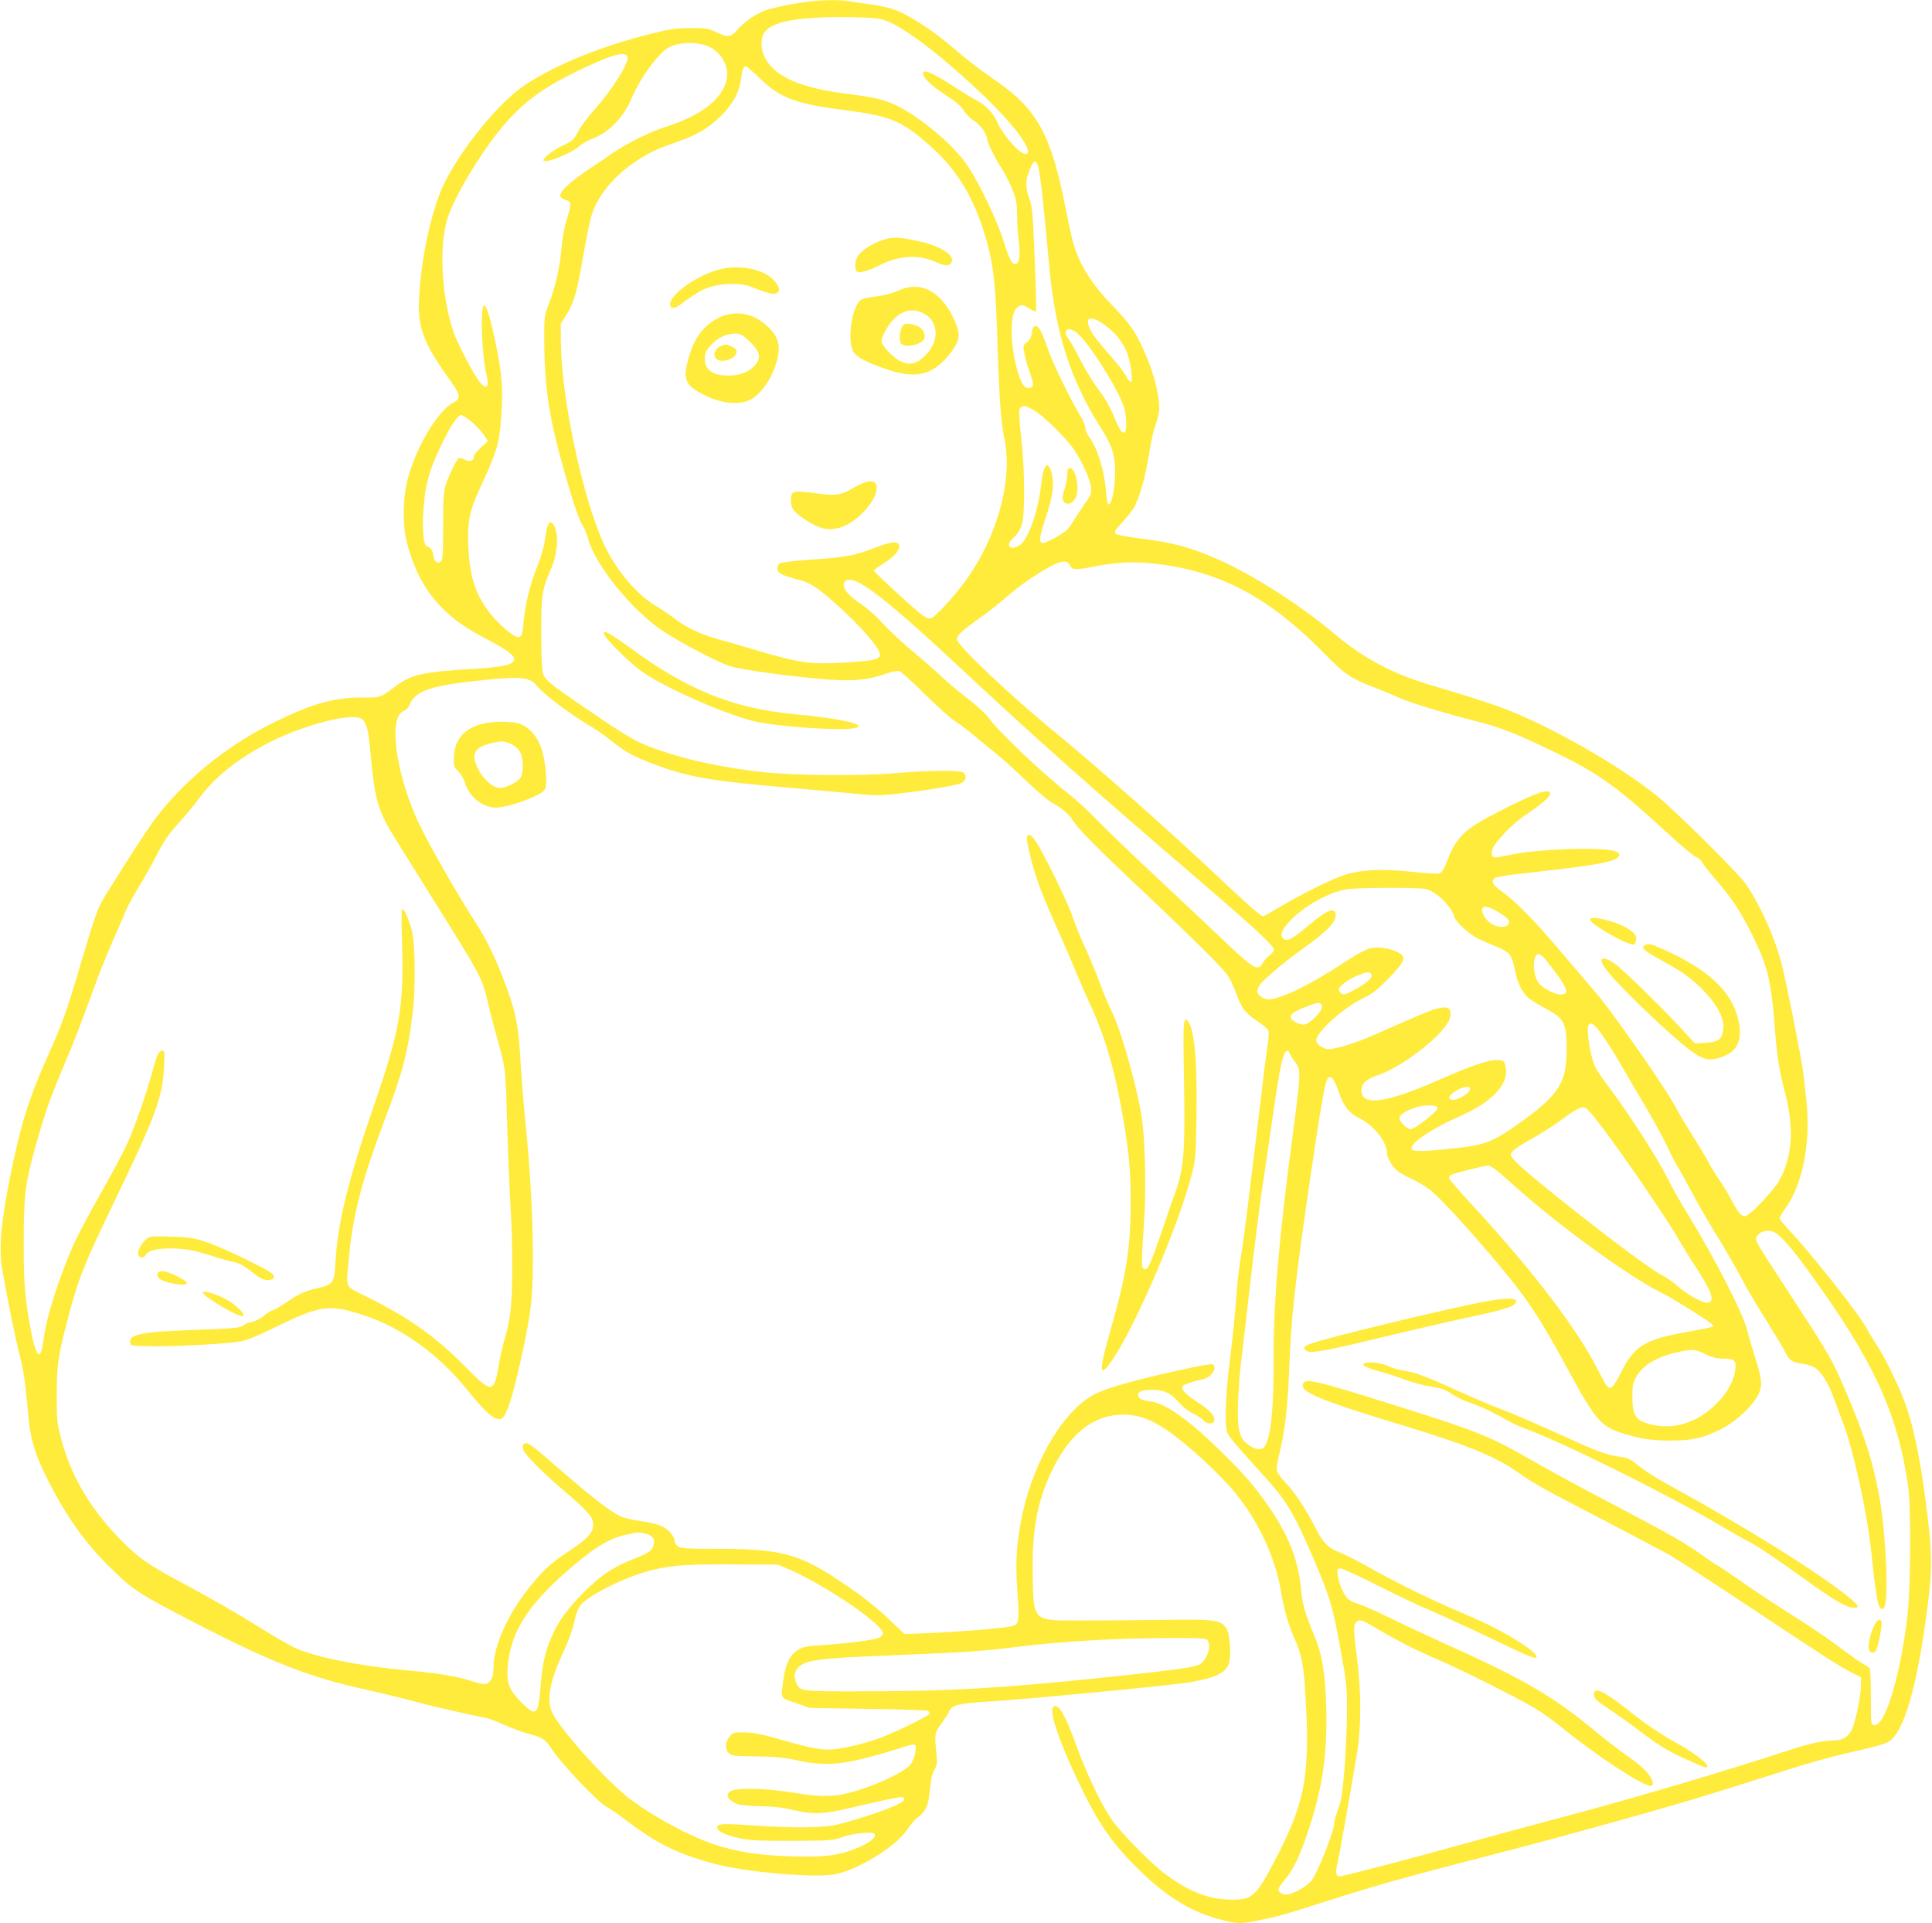 <?xml version="1.0" standalone="no"?>
<!DOCTYPE svg PUBLIC "-//W3C//DTD SVG 20010904//EN"
 "http://www.w3.org/TR/2001/REC-SVG-20010904/DTD/svg10.dtd">
<svg version="1.0" xmlns="http://www.w3.org/2000/svg"
 width="1280pt" height="1274pt" viewBox="0 0 1280 1274"
 preserveAspectRatio="xMidYMid meet">
<g transform="translate(0,1274) scale(0.1,-0.1)"
fill="#ffeb3b" stroke="none">
<path d="M5260 12715 c-74 -13 -161 -33 -192 -45 -65 -24 -139 -76 -187 -132
-40 -46 -59 -47 -137 -11 -53 25 -69 28 -169 27 -92 0 -134 -6 -255 -36 -341
-85 -636 -205 -845 -343 -163 -108 -412 -410 -528 -642 -78 -155 -147 -450
-167 -713 -19 -245 11 -333 215 -618 57 -80 58 -105 6 -131 -99 -51 -240 -286
-298 -497 -35 -130 -38 -315 -5 -436 50 -186 123 -318 237 -431 78 -77 157
-132 303 -208 130 -68 182 -110 166 -136 -18 -30 -74 -41 -256 -53 -356 -22
-423 -37 -534 -121 -94 -71 -95 -71 -214 -70 -183 2 -333 -40 -588 -166 -311
-153 -593 -383 -786 -640 -51 -68 -177 -262 -334 -515 -43 -70 -61 -120 -144
-398 -107 -362 -135 -441 -220 -630 -135 -298 -191 -476 -263 -836 -60 -304
-73 -462 -51 -599 31 -182 87 -458 116 -570 27 -106 36 -166 60 -425 13 -141
47 -247 130 -410 124 -243 250 -419 417 -581 150 -146 180 -165 558 -361 497
-257 752 -357 1118 -438 104 -23 243 -57 310 -75 138 -37 409 -100 477 -110
25 -4 88 -26 140 -50 53 -24 124 -51 160 -60 89 -23 116 -39 146 -88 62 -99
314 -366 375 -397 20 -11 83 -54 140 -98 201 -151 342 -219 591 -283 199 -50
608 -87 760 -68 153 19 426 185 503 305 18 28 50 64 70 79 51 40 67 77 76 180
5 62 14 102 29 130 19 35 21 49 14 110 -13 129 -12 138 32 196 22 30 46 67 52
82 19 43 60 53 271 66 249 15 1208 107 1325 127 164 28 237 63 257 121 18 56
8 207 -18 240 -38 53 -75 57 -433 52 -179 -2 -423 -4 -542 -4 -306 0 -300 -6
-306 295 -6 296 28 486 123 689 126 266 293 391 505 379 86 -5 165 -36 267
-106 139 -96 351 -292 453 -419 150 -186 259 -422 295 -636 22 -129 51 -230
90 -318 48 -106 63 -179 74 -383 32 -534 -2 -711 -211 -1106 -118 -224 -143
-245 -283 -244 -144 1 -276 52 -430 166 -102 75 -303 281 -365 372 -67 101
-164 303 -225 473 -79 219 -125 297 -157 265 -29 -29 42 -238 177 -517 121
-253 212 -385 385 -555 184 -182 352 -286 543 -335 117 -30 134 -30 262 -5
124 25 157 34 425 120 350 112 539 165 1176 329 171 44 506 134 745 201 419
116 604 172 1129 339 135 43 308 93 385 110 268 61 298 71 328 99 97 92 181
412 244 932 23 194 22 308 -5 535 -38 321 -81 548 -134 715 -38 118 -139 332
-204 430 -27 41 -58 92 -68 112 -42 83 -351 475 -495 630 -45 47 -81 92 -81
98 0 7 16 34 35 60 113 154 168 414 146 682 -6 72 -18 178 -26 236 -20 132
-107 572 -141 705 -42 168 -139 386 -235 528 -47 70 -462 481 -589 585 -223
181 -620 414 -932 547 -103 45 -300 110 -548 182 -262 76 -458 178 -650 339
-233 196 -536 390 -773 497 -184 83 -312 117 -538 144 -77 10 -140 22 -148 30
-11 11 -4 23 47 78 33 36 69 82 80 103 36 71 73 207 94 344 11 74 31 162 44
196 14 36 24 81 24 112 0 99 -43 256 -110 399 -52 113 -88 162 -199 278 -141
146 -222 276 -261 417 -11 40 -35 152 -54 248 -92 463 -184 632 -441 813 -132
92 -206 149 -285 217 -145 126 -310 234 -410 268 -30 11 -95 25 -145 32 -49 6
-114 16 -144 21 -89 15 -227 9 -371 -16z m612 -113 c127 -46 385 -246 661
-511 203 -196 326 -371 260 -371 -38 0 -150 128 -185 209 -24 58 -79 116 -138
146 -25 13 -87 50 -138 84 -172 113 -241 137 -208 72 17 -32 74 -78 176 -144
41 -27 72 -56 86 -80 11 -20 41 -51 67 -67 43 -27 87 -89 87 -122 0 -21 53
-127 98 -197 23 -35 55 -98 71 -140 25 -64 29 -91 30 -171 0 -52 5 -130 11
-172 10 -85 5 -137 -17 -145 -26 -10 -43 20 -83 146 -43 139 -159 382 -238
501 -89 134 -305 318 -470 400 -76 37 -151 56 -304 75 -322 39 -493 109 -565
233 -33 56 -37 134 -10 175 49 76 230 108 577 103 147 -3 184 -6 232 -24z
m-1182 -168 c98 -42 151 -150 118 -245 -41 -121 -176 -219 -408 -293 -94 -31
-245 -105 -331 -163 -30 -21 -109 -75 -175 -119 -125 -85 -187 -144 -182 -172
2 -10 18 -21 36 -27 39 -11 40 -24 7 -128 -15 -48 -30 -126 -36 -200 -12 -130
-39 -245 -85 -367 -28 -73 -29 -80 -28 -255 2 -295 34 -499 128 -832 62 -220
104 -343 127 -376 11 -15 27 -54 35 -85 46 -174 294 -480 500 -615 124 -81
371 -210 444 -231 74 -22 352 -61 580 -82 213 -20 318 -12 443 31 39 14 82 23
93 20 12 -2 88 -70 168 -150 80 -80 171 -161 202 -181 31 -20 97 -70 148 -113
50 -42 114 -94 141 -116 28 -22 107 -94 176 -160 69 -66 144 -131 168 -145 84
-49 121 -81 147 -122 39 -62 148 -172 499 -503 315 -298 480 -462 528 -525 14
-19 39 -72 56 -118 39 -105 60 -133 143 -187 36 -25 69 -53 72 -63 4 -11 0
-61 -8 -113 -8 -52 -22 -159 -31 -239 -9 -80 -27 -230 -40 -335 -13 -104 -38
-307 -55 -450 -17 -143 -40 -311 -51 -373 -11 -62 -24 -182 -29 -266 -6 -84
-23 -260 -40 -391 -33 -261 -39 -460 -14 -505 14 -27 76 -99 215 -251 176
-193 218 -262 362 -599 98 -229 119 -300 169 -580 40 -219 43 -247 42 -410 0
-96 -8 -265 -16 -375 -14 -166 -21 -212 -42 -268 -14 -37 -26 -78 -26 -91 0
-51 -102 -313 -147 -378 -28 -42 -128 -98 -173 -98 -28 0 -50 16 -50 36 0 7
18 34 40 59 57 66 105 166 160 335 93 281 124 500 117 805 -6 229 -27 356 -82
487 -58 138 -76 199 -85 300 -18 190 -79 348 -206 536 -92 135 -170 226 -325
378 -219 213 -365 317 -465 330 -62 8 -84 20 -84 44 0 24 30 34 101 33 73 -1
121 -24 171 -84 23 -28 61 -58 91 -72 29 -14 61 -34 71 -46 22 -25 61 -28 70
-5 11 28 -26 71 -100 119 -85 55 -119 88 -111 109 5 13 58 32 138 50 50 11 90
64 70 94 -6 11 -55 3 -242 -38 -280 -62 -450 -110 -535 -150 -205 -98 -406
-424 -488 -790 -41 -187 -50 -318 -36 -516 14 -186 11 -220 -23 -233 -43 -16
-373 -43 -654 -53 l-71 -2 -89 85 c-101 97 -202 176 -356 277 -259 171 -383
202 -802 202 -192 0 -234 3 -253 16 -12 8 -22 23 -22 32 0 33 -39 80 -84 101
-26 13 -86 28 -143 35 -59 8 -115 22 -140 35 -60 30 -195 134 -351 270 -213
185 -246 211 -265 211 -24 0 -31 -23 -16 -52 21 -38 127 -145 254 -253 171
-146 205 -185 205 -234 0 -56 -37 -95 -175 -186 -117 -77 -177 -135 -287 -282
-114 -153 -198 -351 -198 -470 0 -64 -12 -98 -40 -113 -18 -10 -38 -7 -104 14
-106 33 -221 52 -431 71 -321 30 -604 87 -741 149 -38 18 -142 78 -230 133
-167 104 -318 191 -544 312 -196 105 -264 153 -370 260 -209 210 -341 433
-406 686 -27 102 -29 123 -28 290 0 193 10 258 75 505 69 263 107 357 304 765
277 575 322 695 332 898 5 91 4 107 -9 107 -25 0 -38 -23 -63 -119 -40 -149
-112 -358 -163 -477 -27 -62 -110 -219 -185 -350 -75 -132 -155 -282 -178
-334 -105 -243 -182 -486 -201 -637 -19 -149 -49 -120 -87 83 -36 195 -45 303
-44 569 0 304 10 388 79 633 59 212 97 320 187 533 70 164 92 222 218 564 28
77 81 205 116 285 36 80 71 161 78 180 7 19 45 89 84 154 40 66 91 156 113
200 52 104 86 153 166 240 36 39 95 112 132 161 98 133 260 259 460 360 245
123 566 200 612 148 32 -37 38 -66 54 -235 23 -260 45 -348 120 -483 16 -27
127 -207 248 -400 378 -603 368 -584 413 -775 13 -58 41 -161 60 -230 53 -188
52 -180 63 -550 5 -190 15 -435 22 -545 16 -253 16 -580 -1 -710 -7 -55 -23
-131 -36 -170 -12 -38 -30 -115 -39 -170 -34 -199 -44 -200 -224 -18 -202 204
-368 321 -658 466 -143 71 -132 46 -113 247 26 291 84 516 245 942 114 299
149 440 180 705 18 151 14 439 -6 523 -16 66 -51 150 -63 150 -7 0 -8 -66 -4
-207 14 -442 -11 -591 -186 -1098 -169 -487 -240 -777 -254 -1030 -8 -145 -14
-155 -123 -179 -83 -19 -125 -39 -216 -102 -36 -24 -71 -44 -79 -44 -7 0 -32
-16 -55 -35 -22 -19 -58 -37 -78 -41 -20 -4 -44 -12 -52 -19 -27 -22 -53 -25
-336 -35 -346 -12 -430 -29 -422 -84 3 -20 10 -21 123 -24 135 -4 484 14 590
29 56 8 109 29 265 105 290 140 344 146 580 68 242 -80 485 -256 670 -484 137
-169 190 -214 233 -197 24 9 55 90 91 234 54 216 94 421 106 540 23 242 8 726
-36 1158 -14 138 -29 329 -35 425 -12 227 -29 323 -85 478 -73 201 -136 333
-222 465 -98 150 -284 474 -357 622 -97 198 -165 450 -165 611 0 89 18 140 55
154 15 6 32 24 40 44 38 91 144 126 489 161 248 26 307 19 353 -38 46 -58 238
-201 375 -280 26 -15 80 -54 120 -86 96 -76 140 -100 283 -154 227 -86 383
-112 915 -157 69 -6 223 -20 344 -31 211 -21 223 -21 367 -5 180 20 375 53
409 69 30 15 37 49 14 68 -22 18 -216 17 -441 -2 -247 -21 -698 -17 -915 9
-235 28 -447 72 -610 126 -198 65 -221 77 -563 311 -210 143 -241 169 -257
213 -8 26 -12 108 -12 267 -1 255 5 289 62 420 43 97 55 215 29 278 -29 67
-50 44 -65 -69 -7 -50 -26 -120 -50 -180 -50 -124 -81 -250 -92 -364 -9 -100
-13 -110 -40 -110 -27 0 -131 89 -185 159 -96 126 -134 244 -142 441 -7 175 6
235 91 417 106 229 119 281 131 513 7 134 -5 247 -45 435 -32 150 -59 237 -73
232 -27 -9 -15 -341 17 -463 19 -75 1 -98 -41 -51 -35 39 -152 259 -178 337
-81 238 -98 576 -39 757 44 136 198 397 334 568 144 180 275 282 513 398 232
113 328 142 344 101 14 -36 -101 -219 -221 -353 -41 -46 -89 -110 -106 -143
-28 -53 -38 -62 -97 -90 -65 -30 -133 -82 -133 -100 0 -26 179 42 230 88 20
18 61 42 92 54 112 42 210 142 263 270 54 130 179 301 246 336 70 36 183 39
259 8z m345 -214 c133 -129 239 -169 565 -210 298 -38 373 -69 560 -234 195
-172 311 -374 389 -679 36 -139 48 -264 61 -667 11 -345 23 -494 45 -601 56
-265 -47 -643 -252 -928 -78 -109 -205 -247 -234 -256 -14 -5 -32 1 -54 17
-49 34 -325 288 -325 298 0 5 27 25 59 45 70 42 113 89 109 119 -5 34 -46 31
-159 -12 -144 -55 -195 -64 -462 -82 -82 -6 -157 -15 -168 -20 -11 -6 -19 -21
-19 -35 0 -30 30 -47 132 -73 87 -22 129 -49 259 -165 158 -141 289 -291 289
-333 0 -32 -43 -42 -233 -53 -241 -13 -290 -6 -622 92 -66 20 -163 48 -215 62
-117 32 -217 79 -293 139 -33 25 -84 60 -115 78 -134 76 -282 254 -360 433
-139 320 -273 956 -276 1320 l-1 120 38 60 c50 80 70 151 112 395 19 113 44
234 56 268 41 130 152 263 298 357 92 59 132 78 250 119 144 50 214 90 297
168 86 82 130 159 143 251 10 72 16 87 33 87 7 0 48 -36 93 -80z m1844 -587
c13 -49 36 -252 61 -533 22 -249 33 -330 61 -470 54 -268 148 -498 299 -735
73 -115 94 -192 87 -319 -5 -100 -23 -172 -42 -178 -6 -2 -13 33 -17 82 -10
138 -55 285 -108 359 -17 22 -30 53 -30 68 0 14 -13 47 -29 72 -61 99 -183
348 -216 442 -44 126 -61 159 -84 159 -14 0 -20 -10 -24 -42 -4 -30 -14 -49
-33 -65 -27 -21 -27 -21 -15 -84 7 -35 24 -92 37 -126 26 -71 23 -93 -12 -93
-29 0 -47 26 -72 110 -46 153 -53 357 -14 410 26 35 47 36 92 6 22 -14 41 -22
44 -17 3 4 -1 161 -9 348 -12 304 -16 346 -36 399 -25 70 -26 112 -3 174 30
81 48 90 63 33z m423 -1034 c80 -52 144 -130 169 -207 25 -81 37 -182 21 -182
-7 0 -20 17 -31 38 -10 20 -50 73 -88 116 -113 131 -135 159 -153 200 -33 72
1 87 82 35z m-181 -54 c69 -36 295 -389 329 -513 14 -56 16 -140 3 -153 -17
-17 -37 12 -73 103 -18 46 -56 115 -85 153 -60 82 -110 164 -155 255 -18 36
-43 79 -56 97 -24 32 -30 54 -17 66 10 10 21 9 54 -8z m-247 -539 c71 -51 198
-180 245 -249 50 -74 104 -194 109 -245 3 -41 0 -53 -32 -97 -33 -46 -61 -88
-111 -168 -23 -35 -165 -115 -184 -103 -18 12 -13 43 29 173 47 142 56 217 38
287 -24 93 -55 63 -69 -68 -21 -187 -90 -381 -147 -410 -40 -21 -58 -20 -66 1
-5 12 5 29 33 55 28 28 43 53 53 91 20 78 17 369 -6 564 -10 89 -16 173 -12
188 10 38 48 32 120 -19z m-3750 -60 c29 -24 65 -63 81 -86 l28 -41 -46 -43
c-26 -24 -47 -50 -47 -58 0 -31 -26 -41 -60 -23 -17 9 -35 13 -41 10 -14 -9
-64 -111 -85 -175 -15 -46 -18 -91 -18 -278 -1 -209 -2 -224 -20 -234 -15 -9
-22 -7 -33 8 -7 10 -13 28 -13 40 0 23 -24 54 -40 54 -21 0 -32 87 -27 200 10
197 35 295 122 475 60 125 107 195 131 195 9 0 40 -20 68 -44z m3964 -951 c14
-30 36 -32 149 -10 152 29 251 36 372 25 447 -40 784 -212 1158 -592 142 -145
178 -170 339 -232 49 -19 119 -48 156 -65 74 -34 303 -104 512 -157 172 -43
272 -83 547 -217 282 -138 396 -221 749 -546 74 -68 149 -130 166 -137 16 -7
35 -23 41 -36 6 -13 48 -66 93 -118 108 -125 168 -217 245 -375 98 -201 121
-299 145 -620 13 -171 29 -273 64 -404 65 -244 52 -441 -40 -598 -28 -49 -150
-182 -196 -215 -26 -18 -31 -19 -52 -5 -12 8 -40 48 -60 89 -21 40 -59 105
-86 143 -26 39 -57 90 -70 115 -13 25 -61 105 -107 179 -47 74 -94 153 -105
175 -60 120 -434 656 -545 782 -43 49 -146 170 -230 269 -154 184 -291 323
-377 385 -61 43 -75 64 -60 87 8 14 56 22 255 44 322 36 463 57 524 77 58 20
71 46 30 62 -80 30 -501 18 -684 -20 -52 -11 -103 -20 -113 -20 -26 0 -33 25
-17 62 18 45 133 163 204 211 116 78 175 128 175 148 0 40 -88 11 -318 -106
-247 -124 -302 -176 -363 -335 -25 -64 -36 -81 -55 -86 -14 -4 -95 2 -182 11
-173 19 -299 16 -411 -11 -77 -18 -276 -113 -446 -213 -66 -39 -123 -71 -126
-71 -16 0 -115 88 -314 276 -297 281 -808 733 -1060 939 -291 237 -655 581
-655 620 0 26 31 56 142 134 48 34 124 93 168 131 100 86 189 150 288 206 90
52 133 57 150 19z m-1399 -114 c105 -54 294 -212 646 -540 515 -481 855 -784
1585 -1411 399 -343 520 -455 520 -481 0 -10 -14 -27 -30 -39 -17 -12 -37 -35
-45 -51 -30 -57 -59 -39 -280 172 -83 79 -274 259 -425 400 -151 141 -324 307
-385 370 -60 63 -148 144 -195 180 -164 127 -473 420 -531 505 -16 23 -71 74
-121 113 -51 38 -136 109 -188 157 -52 48 -147 131 -211 184 -63 54 -146 132
-183 173 -37 41 -98 96 -137 122 -81 55 -119 97 -119 130 0 39 41 45 99 16z
m3762 -2031 c68 -19 168 -118 184 -183 9 -33 96 -114 156 -144 24 -12 79 -36
121 -53 91 -37 104 -54 125 -158 16 -81 45 -142 86 -180 13 -12 64 -44 112
-70 96 -51 121 -77 135 -138 14 -58 12 -221 -4 -285 -27 -115 -98 -196 -295
-336 -185 -131 -230 -148 -446 -171 -214 -22 -269 -22 -273 -1 -7 39 139 136
327 218 213 94 323 216 295 329 -8 35 -12 37 -51 40 -54 4 -170 -35 -388 -131
-352 -155 -515 -177 -515 -71 0 48 31 76 113 103 126 42 347 200 433 310 34
43 44 64 44 93 0 45 -19 53 -87 37 -45 -11 -100 -34 -420 -175 -126 -55 -251
-94 -303 -94 -32 0 -80 34 -80 57 0 55 182 219 310 280 61 29 93 54 168 130
103 106 118 136 81 164 -32 24 -103 43 -159 42 -55 -1 -91 -18 -243 -117 -206
-135 -397 -226 -472 -226 -37 0 -75 28 -75 55 0 9 7 27 16 40 21 32 169 158
274 232 165 117 230 182 230 230 0 59 -58 37 -180 -67 -103 -87 -142 -109
-165 -90 -27 23 -17 56 36 114 91 99 259 195 380 215 75 12 486 13 530 1z
m504 -170 c35 -24 45 -37 43 -53 -4 -27 -55 -35 -99 -16 -57 23 -104 108 -66
122 17 6 68 -16 122 -53z m277 -287 c14 -16 53 -66 87 -113 67 -92 74 -123 29
-128 -40 -5 -136 45 -158 81 -38 62 -36 187 3 187 7 0 25 -12 39 -27z m-1145
-110 c8 -21 -39 -62 -123 -105 -53 -27 -64 -30 -78 -19 -9 7 -16 19 -16 27 0
20 62 66 122 91 64 27 87 28 95 6z m-329 -212 c4 -27 -72 -107 -112 -117 -27
-6 -84 19 -93 42 -9 23 16 42 98 74 85 34 103 34 107 1z m1851 -178 c27 -37
82 -123 122 -192 39 -69 115 -197 167 -285 52 -87 117 -206 145 -265 27 -58
57 -117 67 -131 10 -14 55 -95 100 -180 46 -85 109 -195 140 -245 68 -108 167
-279 205 -355 15 -30 78 -136 140 -235 62 -99 123 -201 135 -227 26 -51 44
-63 116 -73 27 -4 62 -15 77 -24 39 -22 90 -102 122 -191 15 -41 45 -121 66
-177 68 -177 158 -588 185 -838 28 -270 43 -368 59 -384 26 -27 39 2 43 102 6
141 -15 451 -43 610 -44 256 -109 456 -264 807 -57 130 -99 200 -354 590 -221
338 -213 324 -193 355 21 32 74 42 114 21 41 -21 112 -102 229 -264 425 -584
584 -929 655 -1417 20 -142 17 -683 -5 -865 -49 -401 -149 -728 -220 -718 -22
3 -22 4 -22 183 0 99 -4 186 -8 193 -5 6 -23 19 -40 28 -18 9 -90 60 -162 114
-71 54 -211 148 -310 210 -99 62 -238 154 -310 204 -71 51 -155 107 -185 125
-30 18 -84 55 -120 81 -83 60 -205 131 -472 271 -308 162 -475 252 -628 339
-292 167 -357 194 -900 365 -543 171 -612 187 -627 149 -21 -55 102 -107 683
-283 436 -133 612 -208 776 -329 36 -27 144 -89 240 -139 547 -286 651 -340
731 -385 49 -28 284 -180 523 -339 511 -340 608 -402 686 -441 l58 -29 0 -50
c0 -69 -36 -244 -62 -298 -23 -49 -63 -71 -126 -71 -64 0 -150 -19 -277 -60
-428 -140 -999 -310 -1430 -425 -275 -73 -614 -165 -753 -204 -304 -85 -785
-211 -807 -211 -23 0 -29 25 -16 76 11 42 87 471 133 749 27 168 27 398 -1
617 -25 200 -26 222 -5 243 21 21 41 14 139 -45 129 -77 261 -144 395 -201
146 -61 528 -253 648 -324 45 -27 126 -85 179 -128 227 -185 534 -387 588
-387 28 0 16 46 -25 92 -22 25 -81 74 -132 109 -51 35 -145 107 -208 160 -270
225 -472 344 -960 564 -118 53 -292 134 -386 180 -93 46 -190 89 -215 96 -24
7 -56 21 -70 31 -31 20 -67 98 -76 163 -5 42 -4 45 18 45 13 0 125 -51 249
-114 124 -63 280 -137 348 -165 68 -29 232 -104 365 -167 297 -143 337 -159
337 -139 0 35 -204 163 -385 243 -49 22 -144 63 -210 92 -160 70 -371 176
-530 266 -71 40 -156 82 -187 94 -66 24 -104 63 -148 150 -62 123 -133 232
-190 294 -33 34 -63 74 -68 87 -6 17 -2 51 13 114 38 152 56 309 66 560 13
345 37 563 134 1233 58 394 89 590 107 659 19 78 51 61 87 -49 31 -93 69 -142
139 -177 100 -50 182 -157 182 -236 0 -26 39 -89 70 -113 14 -11 56 -34 93
-52 37 -17 89 -48 116 -68 58 -44 200 -195 389 -415 238 -277 331 -412 507
-737 203 -376 238 -418 383 -464 120 -38 197 -49 322 -49 138 0 211 16 329 74
101 50 219 160 253 236 26 58 21 101 -26 248 -19 61 -42 138 -50 173 -29 115
-213 473 -397 774 -43 69 -98 166 -122 215 -73 147 -246 417 -394 617 -41 54
-82 115 -93 135 -34 67 -64 264 -43 284 16 17 37 2 82 -60z m-2064 -132 c3
-11 19 -36 35 -56 40 -51 40 -68 -19 -511 -87 -649 -125 -1098 -123 -1454 2
-382 -26 -588 -81 -598 -31 -6 -65 7 -101 39 -49 43 -60 104 -53 289 4 80 11
181 17 225 5 44 32 276 60 515 27 239 63 525 79 635 17 110 46 313 66 450 56
394 76 485 106 485 4 0 10 -9 14 -19z m1195 -234 c0 -30 -93 -83 -124 -71 -21
8 -20 17 2 37 45 41 122 62 122 34z m-215 -127 c0 -22 -151 -140 -179 -140
-28 0 -79 54 -74 78 4 20 59 53 117 69 61 16 136 13 136 -7z m1068 -99 c160
-208 457 -644 537 -786 19 -33 69 -114 112 -179 102 -156 123 -226 68 -226
-34 0 -134 56 -191 107 -30 27 -79 61 -109 76 -64 31 -350 244 -664 495 -257
206 -336 277 -336 303 0 22 37 49 165 121 50 28 129 79 176 114 91 68 123 84
151 76 10 -2 51 -48 91 -101z m-560 -416 c284 -256 748 -594 962 -702 102 -51
355 -211 355 -224 0 -10 -8 -12 -182 -44 -272 -49 -341 -92 -427 -264 -49 -96
-67 -117 -88 -99 -8 6 -35 52 -60 102 -140 280 -444 677 -855 1121 -76 81
-138 154 -138 161 0 7 5 16 12 20 17 11 220 62 248 63 18 0 64 -35 173 -134z
m1265 -1115 c48 -23 78 -30 122 -30 73 0 85 -13 76 -78 -10 -73 -53 -150 -126
-223 -114 -113 -258 -165 -394 -142 -136 23 -161 53 -161 193 0 75 3 91 28
133 46 78 135 130 282 162 88 19 104 18 173 -15z m-7015 -1191 c44 -12 59 -40
45 -81 -11 -32 -33 -46 -113 -78 -132 -51 -213 -101 -303 -185 -115 -109 -192
-203 -235 -290 -61 -124 -82 -205 -96 -382 -15 -189 -30 -199 -132 -95 -79 81
-96 129 -84 244 21 216 130 390 381 611 185 163 287 226 408 252 77 17 83 17
129 4z m947 -236 c239 -104 620 -363 620 -423 0 -9 -12 -22 -27 -29 -34 -16
-204 -37 -374 -49 -112 -7 -131 -11 -166 -34 -54 -36 -82 -99 -96 -216 -13
-108 -20 -98 98 -138 l80 -28 385 -6 c212 -3 391 -9 398 -13 6 -5 12 -12 12
-18 0 -14 -253 -137 -352 -170 -120 -40 -251 -69 -318 -69 -69 0 -152 18 -339
72 -109 31 -165 42 -219 42 -69 1 -75 -1 -98 -27 -30 -35 -32 -87 -4 -112 18
-16 41 -19 183 -20 128 -2 183 -7 262 -25 162 -36 277 -33 459 14 81 21 187
51 234 67 58 20 89 26 96 19 12 -12 -7 -92 -28 -125 -30 -45 -210 -133 -371
-181 -131 -38 -219 -41 -405 -10 -166 28 -352 35 -409 15 -52 -18 -35 -62 34
-90 17 -6 86 -13 155 -14 88 -2 152 -9 215 -25 118 -29 195 -28 335 4 401 92
400 92 400 66 0 -27 -187 -98 -420 -161 -102 -28 -281 -31 -588 -11 -201 14
-235 11 -230 -16 5 -25 56 -49 148 -69 71 -15 130 -18 350 -17 250 0 268 2
325 23 71 26 208 40 220 22 22 -36 -127 -113 -265 -137 -74 -13 -136 -15 -285
-11 -214 6 -362 29 -510 78 -165 55 -391 176 -555 297 -155 115 -479 475 -525
585 -34 83 -11 202 74 386 37 79 65 156 76 206 11 55 24 91 44 114 56 70 327
200 491 235 132 29 218 34 520 33 l295 -2 75 -32z m2770 -468 c31 -37 -8 -145
-59 -164 -55 -20 -178 -36 -651 -86 -665 -69 -1007 -88 -1545 -89 -451 -1
-445 -2 -471 60 -17 40 -10 75 19 102 52 47 138 57 622 77 457 18 612 28 818
55 286 36 637 57 988 59 229 1 268 -1 279 -14z"/>
<path d="M4000 8544 c0 -24 152 -177 245 -247 134 -100 535 -280 744 -333 140
-36 576 -67 670 -48 104 21 -76 63 -404 94 -405 39 -711 164 -1094 449 -47 34
-102 71 -123 82 -34 17 -38 18 -38 3z"/>
<path d="M3190 7944 c-117 -31 -181 -109 -183 -223 -2 -55 1 -63 29 -90 17
-17 37 -51 44 -75 25 -91 118 -166 204 -166 86 0 305 81 327 121 17 32 5 178
-21 263 -25 78 -74 140 -135 167 -50 23 -185 24 -265 3z m197 -133 c26 -13 48
-32 59 -53 23 -44 24 -136 2 -170 -19 -29 -96 -68 -135 -68 -53 0 -127 72
-159 156 -29 77 -3 115 99 140 71 17 86 16 134 -5z"/>
<path d="M6804 7196 c-7 -18 31 -178 71 -295 18 -53 72 -184 120 -291 48 -107
108 -244 132 -305 25 -60 71 -166 103 -235 95 -207 163 -445 214 -755 38 -227
47 -332 47 -545 0 -297 -30 -485 -136 -850 -78 -271 -74 -319 17 -185 158 235
437 888 525 1230 24 93 26 119 30 390 6 355 -14 568 -57 620 -30 36 -33 0 -26
-369 9 -484 1 -597 -54 -755 -23 -64 -68 -194 -100 -289 -70 -203 -85 -234
-108 -230 -21 4 -21 38 -3 303 14 198 10 480 -9 663 -20 181 -137 606 -204
741 -18 36 -55 122 -80 191 -26 69 -71 177 -100 240 -29 63 -64 149 -77 190
-13 41 -69 167 -125 280 -118 238 -162 302 -180 256z"/>
<path d="M969 4531 c-32 -25 -61 -83 -53 -105 8 -20 40 -21 48 -1 10 28 71 45
160 45 98 0 154 -10 285 -51 51 -17 116 -35 143 -40 34 -8 68 -26 111 -60 64
-52 89 -63 128 -57 16 2 24 10 24 23 0 16 -35 38 -172 106 -95 48 -217 101
-270 119 -87 30 -113 34 -238 38 -130 4 -142 3 -166 -17z"/>
<path d="M1044 4305 c-4 -8 -1 -22 6 -30 27 -33 197 -62 188 -32 -6 18 -127
77 -160 77 -16 0 -31 -6 -34 -15z"/>
<path d="M1345 4180 c-12 -20 228 -165 262 -158 25 5 -31 65 -99 105 -59 35
-155 66 -163 53z"/>
<path d="M5845 11149 c-70 -24 -130 -63 -159 -102 -23 -31 -27 -94 -7 -107 18
-10 72 5 144 41 131 67 262 75 376 24 63 -29 88 -30 104 -4 28 44 -65 106
-206 139 -136 31 -184 33 -252 9z"/>
<path d="M4762 10954 c-144 -38 -322 -164 -322 -227 0 -35 25 -36 71 -2 112
81 140 97 198 115 77 24 198 26 256 4 110 -43 150 -55 172 -49 38 9 30 51 -17
96 -74 70 -230 98 -358 63z"/>
<path d="M5950 10814 c-32 -15 -93 -31 -149 -38 -79 -11 -97 -17 -112 -37 -52
-69 -73 -259 -36 -328 21 -38 106 -81 245 -125 185 -58 294 -25 406 125 59 79
62 122 12 224 -88 181 -221 247 -366 179z m175 -153 c93 -53 99 -179 12 -269
-61 -64 -110 -76 -175 -43 -49 25 -122 104 -122 132 0 12 13 45 29 73 69 121
162 159 256 107z"/>
<path d="M5986 10587 c-23 -17 -34 -100 -16 -122 28 -33 141 -8 155 34 8 27
-14 68 -44 80 -50 20 -76 22 -95 8z"/>
<path d="M4833 10659 c-92 -17 -182 -88 -228 -179 -38 -75 -68 -187 -62 -232
7 -49 32 -77 105 -116 109 -57 210 -75 296 -51 78 22 162 130 200 258 32 109
16 170 -61 241 -73 68 -162 96 -250 79z m123 -171 c84 -77 93 -121 36 -178
-45 -45 -123 -66 -210 -55 -76 9 -112 45 -112 109 0 39 6 52 38 88 45 50 102
77 160 78 36 0 49 -6 88 -42z"/>
<path d="M4779 10449 c-36 -13 -55 -50 -40 -78 25 -45 141 -12 141 40 0 13
-12 25 -35 35 -19 7 -36 14 -37 13 -2 0 -15 -5 -29 -10z"/>
<path d="M5655 9509 c-84 -51 -116 -55 -264 -35 -138 18 -151 14 -151 -48 0
-55 21 -82 105 -135 89 -56 144 -68 217 -47 124 36 265 199 244 282 -10 39
-67 33 -151 -17z"/>
<path d="M7077 9633 c-4 -3 -7 -25 -7 -47 -1 -23 -7 -59 -15 -81 -19 -51 -19
-79 0 -95 21 -17 53 -3 71 33 34 65 -9 231 -49 190z"/>
<path d="M10536 6645 c15 -37 258 -173 289 -161 9 3 15 18 15 36 0 24 -9 36
-42 60 -75 54 -277 105 -262 65z"/>
<path d="M10896 6477 c-16 -12 -15 -14 6 -34 13 -11 64 -42 113 -69 126 -67
200 -120 279 -204 87 -92 131 -180 123 -247 -7 -68 -32 -86 -117 -91 l-70 -4
-77 83 c-137 150 -407 413 -457 447 -101 66 -116 27 -27 -75 82 -96 341 -346
458 -443 147 -124 187 -137 287 -99 93 34 127 103 108 217 -32 190 -174 338
-452 470 -122 58 -150 66 -174 49z"/>
<path d="M9850 4120 c-250 -45 -1104 -252 -1177 -285 -38 -17 -41 -30 -14 -45
31 -16 135 3 491 90 179 43 442 104 585 135 254 54 310 74 310 106 0 21 -74
21 -195 -1z"/>
<path d="M9053 3713 c-52 -10 -10 -32 122 -68 33 -9 96 -30 140 -47 44 -16
118 -36 165 -43 68 -10 95 -20 137 -48 29 -19 76 -43 105 -53 76 -25 168 -67
247 -114 38 -22 102 -52 142 -66 238 -86 952 -441 1294 -644 72 -43 162 -93
200 -113 39 -19 178 -113 311 -209 236 -171 316 -218 369 -218 38 0 28 17 -41
73 -201 163 -687 466 -1193 743 -79 43 -167 100 -197 126 -37 32 -66 49 -92
53 -113 16 -161 32 -335 111 -273 124 -422 188 -502 217 -38 14 -145 59 -238
101 -233 106 -309 135 -381 145 -35 5 -81 18 -102 29 -40 20 -112 32 -151 25z"/>
<path d="M12426 1988 c-22 -35 -46 -115 -46 -154 0 -39 23 -55 46 -32 16 15
48 183 39 198 -10 16 -24 12 -39 -12z"/>
<path d="M10560 1517 c0 -29 13 -41 110 -105 41 -27 135 -94 209 -150 133
-100 180 -127 337 -196 92 -41 94 -41 94 -22 0 19 -102 95 -198 147 -107 59
-211 129 -317 214 -162 130 -235 165 -235 112z"/>
</g>
</svg>
